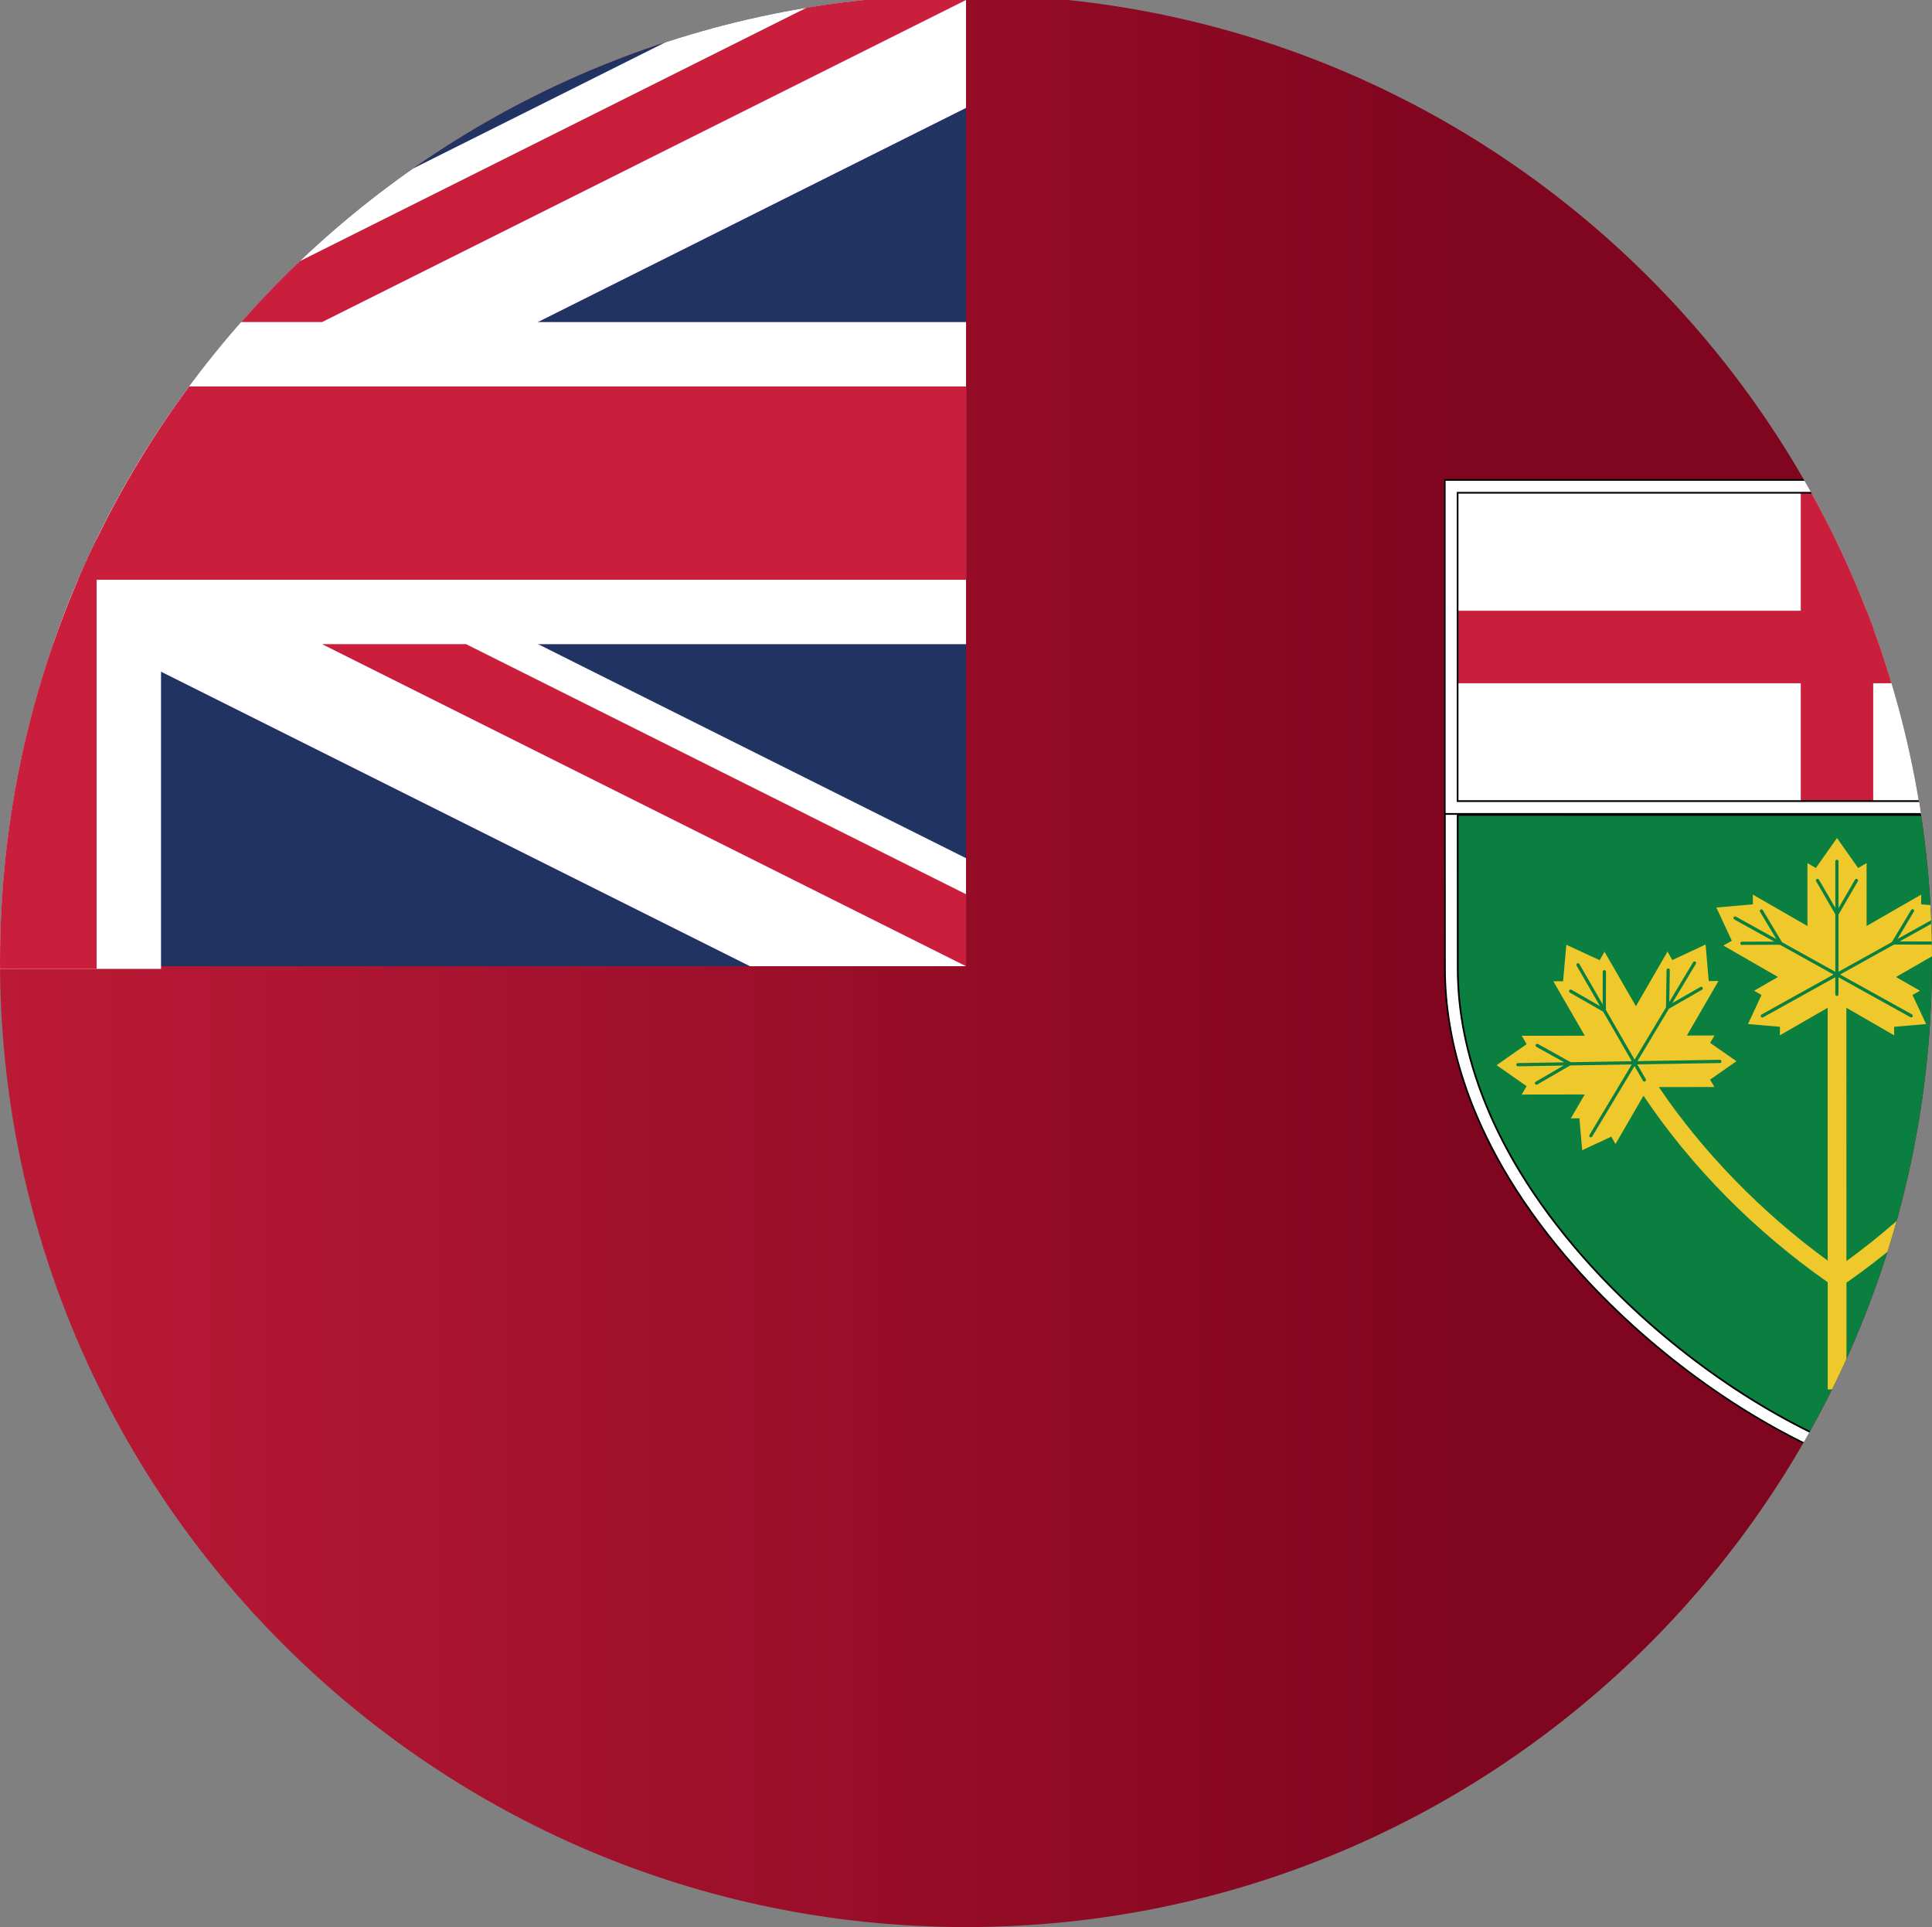 <svg xmlns="http://www.w3.org/2000/svg" xmlns:xlink="http://www.w3.org/1999/xlink" id="Calque_1" data-name="Calque 1" viewBox="0 0 561.63 560.08"><rect x="0" y="0" width="561.63" height="560.08" fill="#808080" stroke="none"/><defs><style>      .cls-1, .cls-2 {        fill: none;      }      .cls-3 {        fill: #efc92b;      }      .cls-4 {        fill: url(#Dégradé_sans_nom_4);      }      .cls-5 {        fill: #ca1f3c;      }      .cls-6 {        clip-path: url(#clippath-1);      }      .cls-7 {        clip-path: url(#clippath-4);      }      .cls-8 {        fill: #fff;      }      .cls-9 {        fill: #203363;      }      .cls-2 {        stroke: #000;        stroke-miterlimit: 10;        stroke-width: .5px;      }      .cls-10 {        fill: #0b7f40;      }      .cls-11 {        fill: #d9ca9f;      }      .cls-12 {        clip-path: url(#clippath);      }    </style><clipPath id="clippath"><path class="cls-1" d="M251.16,0C110.01,14.81,0,134.19,0,279.26c0,155.1,125.73,280.82,280.82,280.82s280.81-125.72,280.81-280.82C561.63,134.19,451.63,14.81,310.48,0h-59.32Z"></path></clipPath><linearGradient id="D&#xE9;grad&#xE9;_sans_nom_4" data-name="D&#xE9;grad&#xE9; sans nom 4" x1="-195.82" y1="4176.33" x2="-187.31" y2="4176.33" gradientTransform="translate(17535.69 378038.51) scale(90.45 -90.45)" gradientUnits="userSpaceOnUse"><stop offset="0" stop-color="#ca1f3c"></stop><stop offset=".09" stop-color="#ca1f3c"></stop><stop offset=".78" stop-color="#80051e"></stop><stop offset="1" stop-color="#80051e"></stop></linearGradient><clipPath id="clippath-1"><path class="cls-1" d="M0,279.26c0,155.1,125.73,280.82,280.82,280.82s280.81-125.72,280.81-280.82S435.91-1.55,280.82-1.55,0,124.18,0,279.26"></path></clipPath><clipPath id="clippath-4"><path class="cls-1" d="M-83.9,997.03c0,125.53,101.92,227.44,227.44,227.44s227.44-101.9,227.44-227.44-101.9-227.44-227.44-227.44-227.44,101.91-227.44,227.44"></path></clipPath></defs><g class="cls-12"><rect class="cls-4" width="561.63" height="560.08"></rect></g><g class="cls-6"><rect class="cls-9" x="-280.81" width="561.63" height="280.81"></rect><polygon class="cls-8" points="-218.01 280.82 -280.8 280.82 -280.8 249.42 218.03 0 280.82 0 280.82 31.36 -218.01 280.82"></polygon><polygon class="cls-8" points="-280.81 31.4 218.02 280.82 280.82 280.82 280.82 249.42 -218.01 0 -280.81 0 -280.81 31.4"></polygon><rect class="cls-8" x="-280.8" y="93.61" width="561.63" height="93.61"></rect><rect class="cls-8" x="-46.8" y=".78" width="93.61" height="280.81"></rect><path class="cls-5" d="M-277.51,168.5H280.83v-56.17H-277.51v56.17ZM280.82,259.89v20.93l-187.2-93.61h41.86l145.34,72.68ZM51.75,93.61L238.96,0h41.86L93.62,93.61h-41.87ZM-93.6,93.61h-41.86L-280.81,20.94V0L-93.6,93.61ZM-238.94,280.82h-41.87l187.21-93.61h41.86l-187.2,93.61Z"></path><path class="cls-10" d="M421.71,234.81l.03,46.73c.04,62.11,61.97,119,112.26,140.46,50.29-21.46,112.22-78.35,112.25-140.46l.04-46.71-224.59-.02Z"></path><path class="cls-8" d="M534.01,424.04l-.73-.31c-27.21-11.61-54.77-31.83-75.65-55.47-31.17-35.32-37.74-66.65-37.76-86.71l-.03-48.61,228.34.03-.03,48.58c-.02,20.06-6.58,51.38-37.76,86.71-20.87,23.64-48.44,43.86-75.65,55.47l-.73.31ZM423.58,236.68l.03,44.86c0,19.41,6.42,49.78,36.82,84.23,20.33,23.03,47.09,42.74,73.57,54.19,26.48-11.44,53.24-31.16,73.57-54.19,30.4-34.44,36.81-64.82,36.82-84.23l.03-44.84-220.84-.03Z"></path><path class="cls-2" d="M534,423.84l-.73-.31c-27.17-11.59-54.69-31.76-75.53-55.36-31.12-35.25-37.69-66.52-37.7-86.54l-.03-48.52,227.99.03-.03,48.49c-.02,20.02-6.57,51.29-37.7,86.54-20.83,23.6-48.35,43.77-75.53,55.36l-.73.31ZM423.75,236.85l.03,44.78c0,19.38,6.4,49.69,36.77,84.07,20.3,22.99,47.02,42.67,73.45,54.08,26.43-11.42,53.16-31.1,73.46-54.08,30.36-34.38,36.75-64.69,36.77-84.07l.03-44.75-220.51-.03Z"></path><path class="cls-3" d="M624.25,315.84l8.73-6.1-8.75-6.12,1.43-2.43-18.32-.02,9.14-15.83h-2.83s-.95-10.62-.95-10.62l-9.69,4.49-1.4-2.47-9.13,15.84-9.18-15.86-1.4,2.46-9.67-4.52-.91,10.61-2.83-.02,9.19,15.86h-8.03s1.26,2.13,1.26,2.13l-7.64,5.34,7.65,5.35-1.25,2.14h16.04s.14.1.14.1c-12.68,18.74-29.91,36.39-49.09,50.35l-.02-73.62,13.89,8.01-.02-2.48,9.31-.81-3.96-8.44,2.16-1.23-6.96-3.99,15.88-9.15-2.46-1.4,4.52-9.65-10.63-.93.02-2.83-15.88,9.14v-18.29l-2.45,1.43-6.15-8.72-6.14,8.72-2.44-1.43v18.29l-15.89-9.14.03,2.83-10.63.93,4.5,9.65-2.46,1.4,15.88,9.14-6.94,4,2.15,1.23-3.94,8.44,9.3.81-.02,2.47,13.89-8v73.48c-19.19-13.97-36.39-31.64-49.04-50.39l.08-.05,16.03-.02-1.25-2.14,7.66-5.35-7.65-5.33,1.26-2.15-8.02.02,9.19-15.86-2.83.03-.92-10.62-9.67,4.51-1.4-2.46-9.18,15.87-9.14-15.84-1.4,2.47-9.69-4.49-.95,10.62-2.84-.02,9.15,15.84-18.33.02,1.43,2.43-8.74,6.11,8.73,6.1-1.44,2.44,18.33-.03-4.02,6.95,2.48-.02.8,9.28,8.46-3.95,1.23,2.15,8.04-13.88.14-.09c13.82,20.59,32.26,39.24,53.51,54.14v31.14s2.72-.03,2.72-.03l2.73.03v-31.01c21.27-14.88,39.71-33.51,53.56-54.08l.09.04,8.03,13.88,1.23-2.15,8.46,3.94.79-9.29,2.48.03-4.01-6.94,18.33.02-1.44-2.44Z"></path><path class="cls-10" d="M512.31,295.73c-.16,0-.32-.09-.41-.24-.12-.23-.04-.51.18-.64l20.92-11.62-28.83-16c-.23-.13-.32-.42-.19-.64s.42-.31.64-.19l28.9,16.04v-32.11c0-.26.2-.47.47-.47s.47.21.47.47v32.09l28.94-16.09c.22-.13.5-.04.63.18.13.23.04.52-.18.64l-28.93,16.08,20.89,11.59c.22.12.31.41.19.64-.13.22-.42.31-.65.18l-20.9-11.6v4.95c0,.26-.21.48-.47.48s-.47-.21-.47-.48v-4.97l-20.98,11.66c-.08.04-.15.06-.23.06"></path><path class="cls-10" d="M506.38,274.63c-.26,0-.47-.21-.47-.47s.21-.47.47-.47l10.44-.03-5.18-8.66c-.14-.21-.07-.5.16-.64.22-.14.51-.06.64.15l5.61,9.37c.09.14.09.31,0,.47-.09.14-.24.23-.4.23l-11.27.03ZM561.63,274.55h0l-11.26-.03c-.17,0-.32-.09-.41-.23-.09-.15-.08-.33,0-.48l5.61-9.36c.13-.22.42-.29.64-.15.22.13.29.42.15.64l-5.17,8.66,10.43.03c.26,0,.47.2.47.47s-.21.47-.47.47M534.01,266.1c-.16,0-.32-.09-.41-.24l-5.65-9.73c-.12-.23-.05-.51.17-.64.22-.14.51-.06.65.17l5.24,9.04,5.24-9.04c.14-.23.43-.31.65-.17.22.13.3.41.17.64l-5.65,9.73c-.09.15-.24.24-.41.24"></path><path class="cls-10" d="M462.46,330.57c-.08,0-.16-.03-.24-.07-.22-.14-.29-.42-.16-.65l12.29-20.48-33.09.54c-.23,0-.48-.2-.48-.46,0-.26.2-.48.46-.48l33.12-.54-16.05-27.79c-.13-.21-.05-.5.16-.64.23-.13.52-.05.65.17l16.06,27.81,17.01-28.33c.13-.22.42-.3.64-.17.22.14.29.43.15.65l-16.97,28.27,23.93-.39h0c.26,0,.47.2.48.47,0,.26-.2.47-.47.48l-24,.39,2.49,4.31c.14.21.05.5-.17.63-.23.14-.51.05-.65-.16l-2.47-4.29-12.31,20.5c-.09.15-.25.23-.4.23"></path><path class="cls-10" d="M446.65,315.27c-.16,0-.32-.09-.41-.24-.12-.21-.05-.5.18-.64l9.02-5.24-8.81-4.9c-.22-.13-.31-.42-.19-.64.14-.22.42-.31.65-.19l9.53,5.31c.15.08.25.24.25.41s-.09.31-.24.41l-9.73,5.65c-.08.03-.16.06-.24.06M466.34,294.14c-.08,0-.15-.02-.22-.07l-9.77-5.59c-.22-.14-.3-.42-.17-.65.13-.22.41-.31.64-.17l9.07,5.2.03-10.45c0-.26.22-.45.47-.46.26,0,.47.21.47.47l-.03,11.25c0,.17-.09.32-.24.4-.07.05-.14.07-.24.07M484.77,293.32c-.09,0-.16-.03-.24-.07-.14-.09-.23-.25-.23-.41l.17-10.91c0-.26.21-.48.48-.46.26,0,.46.2.46.48l-.16,10.08,9.06-5.19c.22-.13.5-.06.64.17.13.22.04.51-.18.64l-9.76,5.61c-.09.03-.16.06-.24.06"></path><rect class="cls-8" x="421.7" y="141.21" width="224.63" height="93.68"></rect><rect class="cls-5" x="523.48" y="141.21" width="21.06" height="93.65"></rect><rect class="cls-5" x="421.7" y="177.51" width="224.63" height="21.06"></rect><path class="cls-8" d="M648.18,236.74h-228.37v-97.41h228.37v97.41ZM423.56,232.99h220.89v-89.93h-220.89v89.93Z"></path><path class="cls-2" d="M648.01,236.56h-228.03v-97.07h228.03v97.07ZM423.72,232.83h220.55v-89.61h-220.55v89.61Z"></path><rect class="cls-5" x="-28.08" y=".78" width="56.17" height="280.81"></rect></g><g class="cls-7"><path class="cls-11" d="M-34.4,1343.98h-220.7c33.17,40.31,71.47,76.25,113.91,106.79l106.79-106.79ZM449.92,409.33l-747.97,747.97H152.28l546.81-546.8c-63.06-87.59-149.06-157.59-249.17-201.16"></path></g></svg>